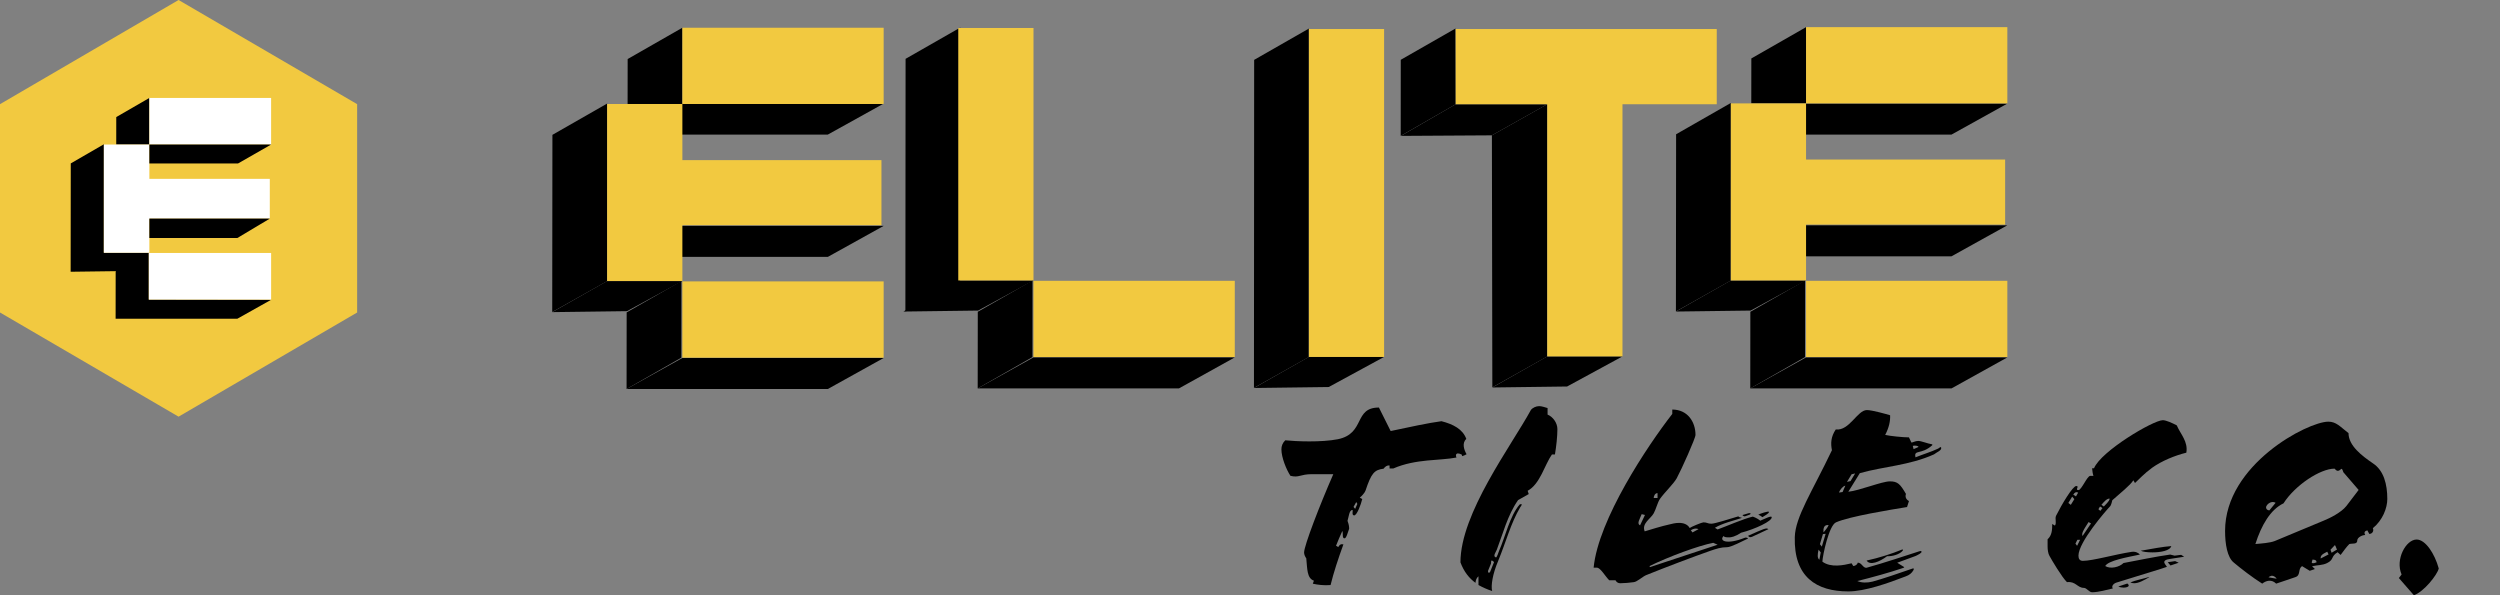 <?xml version="1.0" encoding="UTF-8"?>
<svg id="Layer_1" data-name="Layer 1" xmlns="http://www.w3.org/2000/svg" width="420" height="100" version="1.1" viewBox="0 0 420 100">
  <rect x="0" y="0" width="420" height="100" fill="#808080" stroke="none"/>
  <defs>
    <style>
      .cls-1 {
        fill: #000;
      }

      .cls-1, .cls-2, .cls-3 {
        stroke-width: 0px;
      }

      .cls-2 {
        fill: #f2c940;
      }

      .cls-3 {
        fill: #fff;
      }
    </style>
  </defs>
  <g>
    <polygon class="cls-2" points="0 17.5 0 52.5 30 70 60 52.5 60 17.5 30 0 0 17.5"/>
    <g>
      <polygon class="cls-1" points="24.988 50.331 24.993 42.518 25.094 42.463 17.449 42.463 17.436 42.47 17.449 24.238 11.888 27.452 11.868 45.641 11.868 45.655 19.464 45.554 19.432 45.679 19.423 53.544 19.42 53.546 19.423 53.546 19.423 53.546 19.424 53.546 39.874 53.546 45.548 50.364 24.988 50.331"/>
      <polygon class="cls-1" points="19.532 19.668 19.528 24.284 25.088 24.284 25.094 16.454 19.532 19.668"/>
    </g>
    <rect class="cls-3" x="25.093" y="16.454" width="20.454" height="7.83"/>
    <rect class="cls-3" x="25.005" y="42.499" width="20.543" height="7.83"/>
    <polygon class="cls-3" points="45.325 30.048 25.094 30.048 25.094 24.284 17.449 24.284 17.449 42.463 25.094 42.463 25.094 36.727 45.325 36.727 45.325 30.048"/>
    <polygon class="cls-1" points="25.094 24.284 25.094 27.466 39.982 27.466 45.548 24.284 25.094 24.284"/>
    <polygon class="cls-1" points="25.094 39.983 39.874 39.983 45.325 36.727 25.094 36.727 25.094 39.983"/>
  </g>
  <path class="cls-1" d="M233.631,72.413c3.028-.643,6.424-1.377,8.534-1.652,1.973.505,3.579,1.331,4.176,2.982-.78.688-.367,1.881.046,2.569-.229.138-.459.229-.734.321l-.092-.275c-.275-.138-.505-.184-.643-.184-.184,0-.321.138-.321.321,0,.138.046.275.092.367-2.753.551-6.79.184-10.599,1.835h-.643v-.504c-.413-.046-.734.183-1.01.55-1.56.184-2.064.78-3.028,3.671-.138.413-.688.964-.963,1.193l.413.229c-.229.963-.918,2.799-1.377,2.753-.505-.046-.046-.964-.321-.918-.505.092-.551,1.102-.78,1.835.229.597.275.964.275,1.331-.229.597-.458,1.605-.779,1.605-.459,0-.184-.871-.367-1.238-.413.872-.734,1.697-1.056,2.478l.367.229c.229-.413.459-.551.872-.459-.872,2.386-1.652,4.771-2.157,6.837-1.101.092-2.202-.046-2.982-.229l.184-.505c-1.192-.413-1.101-1.973-1.284-3.763-.184-.229-.367-.643-.367-.963,0-1.147,2.615-7.938,4.909-13.169h-3.579c-2.019,0-2.156.643-3.625.275-.688-1.056-1.514-3.074-1.514-4.451,0-.55.184-1.055.643-1.514,1.79.184,6.057.367,8.855-.184,4.634-.964,2.615-5.322,6.882-5.322l1.973,3.946ZM227.85,84.341l-.459.826.275.321.367-.826-.184-.321Z"/>
  <path class="cls-1" d="M261.232,76.35h-.505c-1.238,1.743-1.973,4.955-4.083,6.103l.184.551-1.79,1.009c-1.789,2.57-2.569,5.736-3.579,8.352-.138.367-.733,1.101-.138,1.284.138.046.459-.917.505-1.055,1.056-2.387,1.836-5.965,3.487-7.847.643-.229.184.321.092.459-1.605,2.707-2.386,5.827-3.717,9.039-.917,2.156-1.238,4.13-1.009,5.047-.826-.275-1.561-.597-2.294-1.009v-1.469c-.321.275-.459.597-.505,1.102-1.056-.78-1.928-1.836-2.523-3.441,0-8.259,8.534-19.546,11.837-25.603.275-.367.872-.643,1.377-.643.459,0,.918.184,1.423.321v1.101c.917.367,1.651,1.423,1.651,2.433,0,1.238-.184,2.891-.413,4.267ZM250.495,94.658l-.505,1.238c-.046.138.092.597.367.138l.643-1.605c-.643-.643-.459.092-.505.229Z"/>
  <path class="cls-1" d="M292.505,89.496c-.963.643-1.697.826-2.156.78-.551,0-.688-.092-.78-.229-.825.825.505,1.514,3.625.275.229-.046.597.091.413.183-.872.413-2.799,1.423-3.441,1.423-1.056,0-1.835.275-2.799.597-2.891,1.009-7.479,2.753-10.782,4.083-.597.229-1.561,1.147-2.111,1.193-.55.092-1.697.184-2.294.184-.367,0-.643-.229-.78-.505h-1.055c-.688-.688-1.469-2.11-2.065-2.11h-.55c.779-8.075,9.039-20.464,13.214-25.832v-.734c2.569,0,3.9,2.064,3.9,4.267,0,.551-2.34,5.781-3.166,7.296-.551.964-2.019,2.34-2.799,3.441-.413.597-.688,1.789-1.056,2.432-.505.918-2.064,1.697-1.514,3.028,3.12-.964,3.716-1.056,4.083-1.147.505-.138,1.102-.275,1.698-.275.734,0,1.422.229,1.789.872.229-.229,2.064-.964,2.294-.964.643,0,.688.229,1.331.229.597,0,2.982-.779,4.542-1.238.046.092.229.184.551.229v.046c-1.422.459-3.304.917-4.496,1.651l.459.275c1.422-.505,4.312-1.789,5.919-2.156.55.184,1.192.597,1.238.688.688-.275,1.882-.918,1.927-.597.138.642-2.799,2.019-5.139,2.615ZM275.804,86.376c-.321.826-.872,1.605-.275,1.881l.826-1.743-.551-.138ZM287.825,91.193c-2.432.459-7.525,2.34-10.691,3.9l.046.184,11.38-3.763-.734-.321ZM278.465,82.842c-.459,0-.643.551-.643.826h.643v-.826ZM284.338,89.45l1.01-.551c-.229-.138-.734-.184-1.285.184l.275.367ZM293.148,86.743c-.138.046-.505-.184-.367-.229l.918-.275c.505-.138.459.138.229.229l-.78.275ZM294.341,90.184c-.321.138-.505.046-.643-.138v-.046c2.707-1.193,3.028-1.377,3.396-1.102l-2.753,1.285ZM296.084,86.88c-.229-.184-.459-.321-.688-.413.184-.138,1.79-.688,1.79-.459,0,.275-.78.643-1.102.872Z"/>
  <path class="cls-1" d="M324.926,76.327c-4.176,1.882-8.443,2.02-12.48,3.166-.505.826-1.147,1.882-1.928,3.12,1.836-.184,5.644-1.743,6.975-1.743s1.743.459,2.707,2.11c-.184.505.046.964.505,1.193l-.321,1.009c-2.799.459-9.636,1.561-11.93,2.569-1.192.505-2.248,5.553-2.294,6.607,1.422,1.056,3.579.597,4.909.275l.275.459c.321,0,.734-.275.734-.551.688-.092.918,1.01,1.56.826,2.982-.826,6.516-2.019,8.81-2.753.138-.046.321-.092.367.046.092.229-.597.551-.963.733l-3.12,1.147c.275.184.779.505,1.101.688.138.046.046.138-.092.184-2.294.78-5.139,1.56-7.708,2.202.688.321,1.697.321,2.569.092,1.835-.505,4.359-1.377,6.607-2.156.138-.046.459-.184.229.275-.275.458-.643.779-1.285,1.009-2.982,1.147-6.837,2.523-9.636,2.523-5.368,0-9.176-2.432-8.993-9.13.092-3.396,2.891-7.571,6.24-14.591-.229-1.147-.184-2.249.643-3.487,2.294.275,3.625-3.258,5.23-3.258.872,0,3.304.688,3.9.872.046,1.009-.184,2.064-.826,3.303.78.184,2.982.413,3.992.413l.413.872c.229,0,.643-.275,1.146-.275s1.606.459,2.249.551c.092,0,.184.092.092.184-1.836,1.651-3.12.643-2.799,2.019,1.376-.551,2.523-.872,3.808-1.468.184-.092.459-.413.505-.138.092.459-.734.733-1.192,1.101ZM305.517,92.34c-.184.826-.229,1.422.138,1.697l.229-1.238-.367-.459ZM306.251,89.725l-.505,1.697.321.413.643-2.156-.459.046ZM306.343,89.404h.046c.275-.367.643-.734.826-1.193-.597-.046-.78.229-.872.688v.505ZM308.958,82.751l.597-.092.459-1.055c-.321,0-.918.642-1.056,1.146ZM311.069,79.676l-.78,1.285.597-.138.78-1.285-.597.138ZM317.034,93.441c-1.284.964-2.891,1.606-3.441.734,2.111-.459,4.222-1.146,5.919-1.835.184-.092.229.046.138.184-.551.643-1.743.963-2.615.917ZM321.347,74.905l.138.551.825-.367c-.046-.229-.688-.275-.963-.184Z"/>
  <path class="cls-1" d="M361.569,78.576c-1.331.963-2.34,2.064-2.891,2.569l-.275-.459c-.505.826-2.248,2.202-3.533,3.35-.046.229-.184.733-.321.963-.826.872-5.368,6.103-5.368,8.352,0,.55.229.871.734.871,1.651,0,5.46-1.101,8.213-1.514.643-.092,1.147.184,1.376.459-2.202.458-5.322,1.009-5.827,1.927.872.551,2.387.184,3.074-.505,2.433-.459,5.507-1.101,7.847-1.422l.734.184,1.101-.138.505.321-2.386.366c-.597.092-1.239.275-.826.872l.321.459c-.413.184-5.506,1.697-8.534,2.661-.505.184-.826.643-.551.964-.964.229-2.432.642-3.487.642-.505,0-.917-.733-1.376-.733-1.102,0-1.377-1.147-2.845-.964-.826-.78-2.569-3.717-2.937-4.404-.229-.367-.321-1.056-.321-1.561v-1.239c.734-.642.779-1.605.779-2.569l.459.275c.321-.505-.046-1.146.184-1.651.964-1.928,2.799-5.001,3.396-5.001s-.275.688.367.688c.505,0,1.468-2.386,1.973-2.386h.551c-.138-.321-.184-.872-.229-1.284h.321c1.193-2.891,9.957-8.076,11.562-8.076.551,0,1.652.505,2.34.872.643,1.514,1.928,2.707,1.606,4.588-1.882.459-4.13,1.377-5.735,2.524ZM348.125,83.439l-.642,1.056.412.32.597-.963-.367-.413ZM348.308,83.118l.459.275.367-.643c-.367-.138-.597-.046-.826.367ZM348.997,90.688l-.321.643.275.367.505-1.01h-.459ZM350.877,87.706l-.55.872c-.184.321-.688,1.056-.459,1.469l1.422-2.111-.413-.229ZM352.805,85.09l-.275.459.321.275.367-.459-.413-.275ZM353.448,85.09c.963-.963.963-1.146.963-1.33-.459,0-.871.459-1.376,1.055l.413.275ZM355.879,98.535l1.514-.505c.551.413.046.688-.643.688-.274,0-.596-.046-.871-.184ZM361.064,96.974c-.872.505-1.743,1.01-2.523,1.01-.229,0-.459-.046-.643-.138.872-.367,2.11-.597,3.166-.918v.046ZM359.641,92.524c1.836-.321,3.763-.688,5.14-.78-.229.78-1.79,1.056-3.166,1.056-.826,0-1.606-.092-1.974-.275ZM364.643,95.002l-.459-.551,1.238-.184.597.275-1.376.459Z"/>
  <path class="cls-1" d="M398.636,88.735c.229.459-.092.964-.597.964l-.321-.597c-.366.092-.642.275-.366.78-.505,0-1.331.412-1.331.917,0,.688-.78.459-1.331.597-.504.505-.917,1.102-1.468,1.835l-.505-.458c-1.192.733-.551,1.238-1.789,1.835-.734.367-1.606.321-2.432.505-.138.138.412.321.366.505l-.825.275-1.285-.78c-.734.459-.184,1.514-1.101,1.835-1.102.367-1.974.688-3.258,1.102-.78-.78-1.698-.505-2.341,0-1.605-1.01-3.578-2.523-4.771-3.533-1.102-.872-1.468-3.12-1.468-5.322,0-11.149,13.902-18.354,17.344-18.354,1.33,0,1.973.826,3.395,1.927,0,2.111,2.249,3.809,4.13,5.094,1.789,1.192,2.386,3.487,2.386,5.965,0,1.514-.779,3.578-2.432,4.909ZM393.681,79.329c-.138-.413-.229-.688-.413-.505s-.367.275-.505.275c-.321,0-.505-.367-.551-.367-2.432,0-6.652,2.799-8.58,5.827-2.202,1.056-3.717,3.671-4.726,6.837,1.055-.092,2.432-.184,3.258-.505l8.259-3.441c.918-.366,2.891-1.33,3.763-2.432l2.064-2.707-2.569-2.982ZM382.302,84.468c-.688-.412-1.515.229-1.606.734,0,.275.138.505.551.551l1.056-1.285ZM382.486,97.224c-.184-.275-.505-.505-.826-.505-.184.046-.367.092-.551.275l1.377.229ZM388.496,94.012c0,.138-.184.459-.092.551.183.138.55,0,.779-.092,0-.321-.229-.459-.688-.459ZM390.974,92.682c-.826.413-1.147.642-1.102,1.146l1.331-.688-.229-.459ZM392.258,91.58l-.733.78.183.505.918-.551c-.138-.138-.229-.643-.367-.734Z"/>
  <path class="cls-1" d="M405.533,100l-2.523-2.891.459-.597c-1.102-2.523.734-5.873,2.523-5.873,1.468,0,3.028,2.34,3.717,4.863-.229,1.056-2.524,3.946-4.176,4.497Z"/>
  <g>
    <g>
      <polygon class="cls-1" points="139.074 65.351 105.259 65.351 114.639 60.143 148.454 60.143 139.074 65.351"/>
      <polygon class="cls-1" points="327.853 65.252 294.038 65.252 303.418 60.044 337.233 60.044 327.853 65.252"/>
      <polygon class="cls-1" points="198.062 65.252 164.247 65.252 173.627 60.044 207.442 60.044 198.062 65.252"/>
      <polygon class="cls-1" points="259.939 59.874 272.577 59.874 263.272 64.932 250.713 65.096 259.939 59.874"/>
      <polygon class="cls-1" points="219.891 59.962 232.529 59.962 223.224 65.02 210.665 65.184 219.891 59.962"/>
      <polygon class="cls-1" points="139.074 43.158 105.259 43.158 114.639 37.95 148.454 37.95 139.074 43.158"/>
      <polygon class="cls-1" points="139.074 22.61 105.259 22.61 114.639 17.403 148.454 17.403 139.074 22.61"/>
      <polygon class="cls-1" points="327.853 22.61 294.038 22.61 303.418 17.403 337.233 17.403 327.853 22.61"/>
      <polygon class="cls-1" points="92.774 52.416 92.807 22.654 102 17.395 101.981 47.239 92.774 52.416"/>
      <polygon class="cls-1" points="114.464 60.089 114.473 47.22 105.279 52.479 105.265 65.351 114.464 60.089"/>
      <polygon class="cls-1" points="102.001 47.216 114.639 47.216 105.334 52.274 92.775 52.438 102.001 47.216"/>
      <polygon class="cls-1" points="114.63 17.47 114.639 4.659 105.446 9.917 105.437 17.47 114.63 17.47"/>
      <polygon class="cls-1" points="327.853 43.059 294.038 43.059 303.418 37.851 337.233 37.851 327.853 43.059"/>
      <polygon class="cls-1" points="281.554 52.317 281.586 22.555 290.779 17.297 290.76 47.14 281.554 52.317"/>
      <polygon class="cls-1" points="303.243 59.991 303.252 47.121 294.059 52.38 294.045 65.252 303.243 59.991"/>
      <polygon class="cls-1" points="290.78 47.117 303.418 47.117 294.112 52.175 281.554 52.34 290.78 47.117"/>
      <polygon class="cls-1" points="303.41 17.372 303.418 4.56 294.225 9.818 294.216 17.372 303.41 17.372"/>
      <polygon class="cls-1" points="244.558 17.513 244.52 4.788 235.327 10.046 235.318 22.827 244.558 17.513"/>
      <polygon class="cls-1" points="152.105 52.317 152.138 9.884 161.331 4.626 161.311 47.14 152.105 52.317"/>
      <polygon class="cls-1" points="173.452 59.991 173.461 47.121 164.268 52.38 164.253 65.252 173.452 59.991"/>
      <polygon class="cls-1" points="160.989 47.117 173.627 47.117 164.321 52.175 151.763 52.34 160.989 47.117"/>
      <polygon class="cls-1" points="244.558 17.513 259.938 17.513 250.639 22.736 235.343 22.831 244.558 17.513"/>
      <polygon class="cls-1" points="250.713 65.074 250.639 22.736 259.938 17.513 259.919 59.897 250.713 65.074"/>
      <polygon class="cls-1" points="210.665 65.162 210.698 10.058 219.891 4.8 219.872 59.985 210.665 65.162"/>
    </g>
    <g>
      <rect class="cls-2" x="114.639" y="4.659" width="33.815" height="12.812"/>
      <rect class="cls-2" x="114.639" y="47.274" width="33.815" height="12.812"/>
      <polygon class="cls-2" points="148.085 26.902 114.639 26.902 114.639 17.47 102 17.47 102 47.216 114.639 47.216 114.639 37.83 148.085 37.83 148.085 26.902"/>
      <rect class="cls-2" x="303.419" y="4.56" width="33.814" height="12.812"/>
      <rect class="cls-2" x="303.419" y="47.175" width="33.814" height="12.812"/>
      <polygon class="cls-2" points="336.864 26.803 303.418 26.803 303.418 17.372 290.78 17.372 290.78 47.117 303.418 47.117 303.418 37.731 336.864 37.731 336.864 26.803"/>
      <rect class="cls-2" x="173.627" y="47.175" width="33.815" height="12.812"/>
      <polygon class="cls-2" points="173.627 26.803 173.627 4.701 160.989 4.701 160.989 47.117 173.627 47.117 173.627 37.731 173.627 26.803"/>
      <polygon class="cls-2" points="272.577 39.56 272.577 17.457 259.939 17.457 259.939 59.874 272.577 59.874 272.577 50.488 272.577 39.56"/>
      <polygon class="cls-2" points="232.53 39.648 232.53 4.875 219.892 4.875 219.892 59.962 232.53 59.962 232.53 50.576 232.53 39.648"/>
      <rect class="cls-2" x="244.557" y="4.875" width="43.858" height="12.638"/>
    </g>
  </g>
</svg>